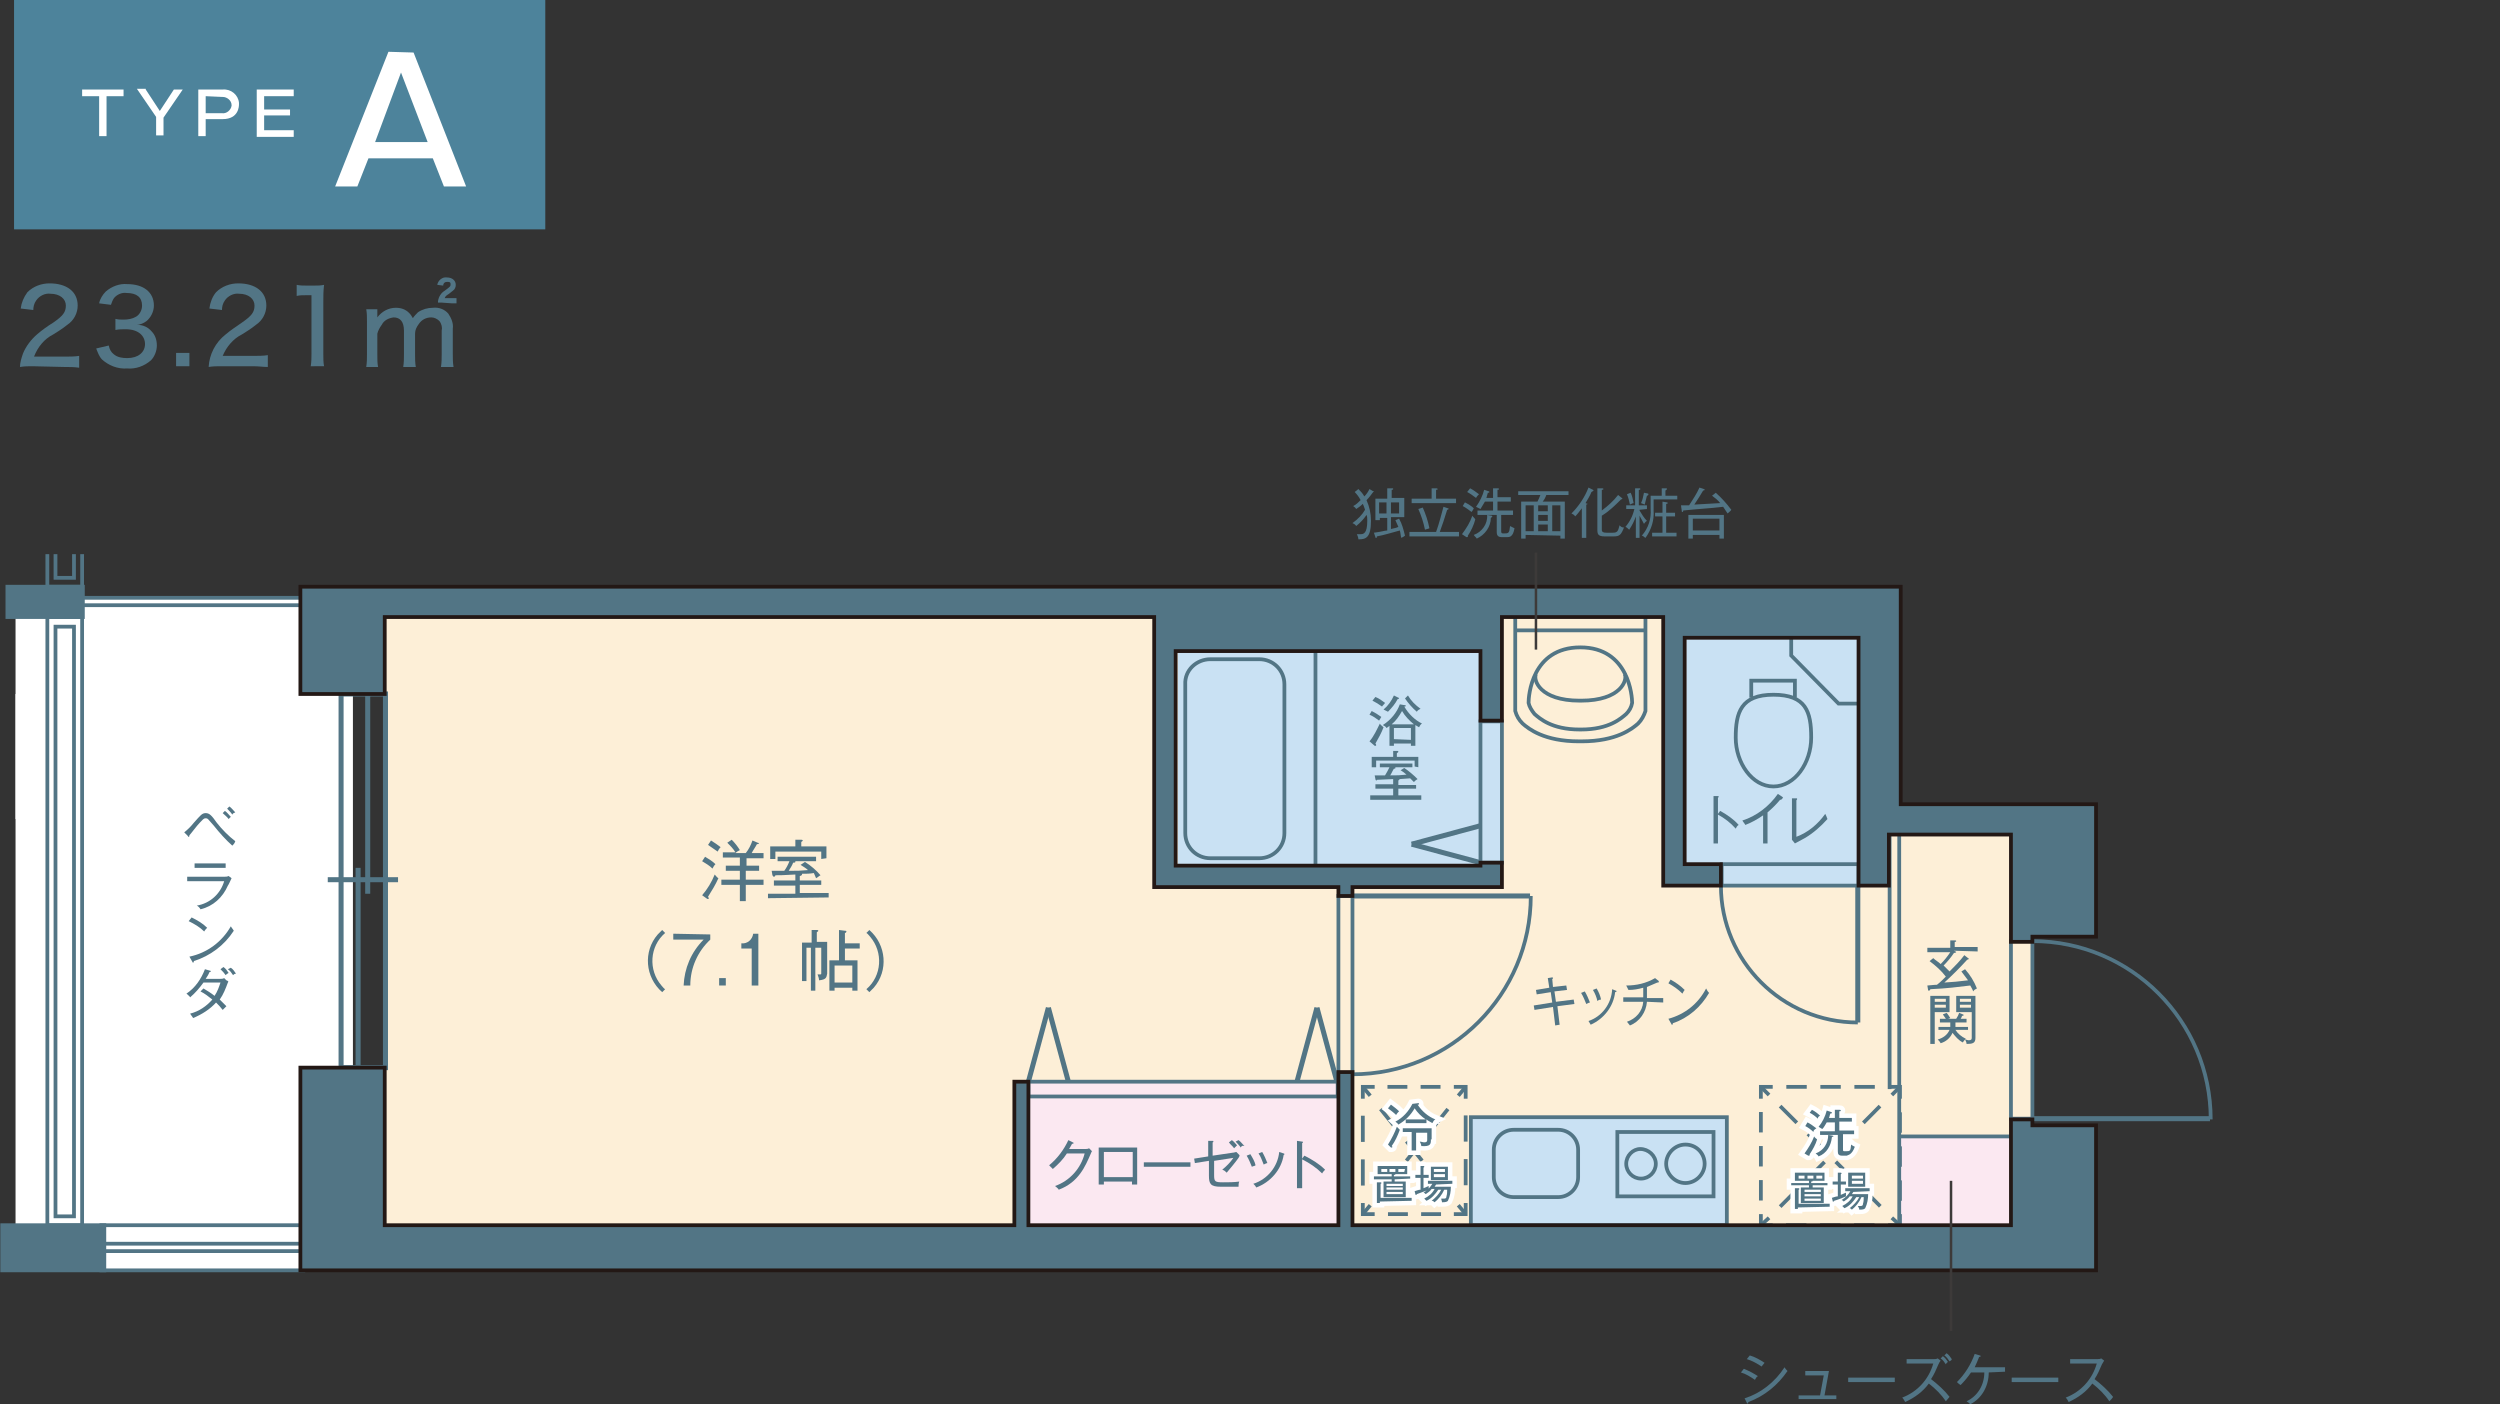 <?xml version="1.0" encoding="utf-8"?>
<!-- Generator: Adobe Illustrator 24.2.1, SVG Export Plug-In . SVG Version: 6.00 Build 0)  -->
<svg version="1.1" id="レイヤー_1" xmlns="http://www.w3.org/2000/svg" xmlns:xlink="http://www.w3.org/1999/xlink" x="0px"
	 y="0px" width="337.9px" height="189.8px" viewBox="0 0 337.9 189.8" style="enable-background:new 0 0 337.9 189.8;"
	 xml:space="preserve">
<rect x="0" y="0" width="337.9" height="189.8" fill="#333333" stroke="none"/>
<style type="text/css">
	.st0{fill:#4D839B;}
	.st1{fill:#FFFFFF;}
	.st2{fill:#527585;}
	.st3{fill:#FDEFD7;}
	.st4{fill:#FBE8F1;}
	.st5{fill:#C9E1F3;}
	.st6{fill:none;stroke:#527585;stroke-width:0.51;stroke-miterlimit:10;}
	.st7{fill:none;stroke:#527585;stroke-width:0.68;stroke-miterlimit:10;}
	.st8{fill:none;stroke:#527585;stroke-width:0.51;stroke-miterlimit:10;stroke-dasharray:2.76,1.84;}
	.st9{fill:none;stroke:#527585;stroke-width:0.51;stroke-miterlimit:10;stroke-dasharray:3.19,2.13;}
	.st10{fill:none;stroke:#527585;stroke-width:0.51;stroke-miterlimit:10;stroke-dasharray:2.69,1.79;}
	.st11{fill:none;stroke:#527585;stroke-width:0.51;stroke-miterlimit:10;stroke-dasharray:3.54,2.36;}
	.st12{fill:none;stroke:#527585;stroke-width:0.51;stroke-miterlimit:10;stroke-dasharray:3.36,2.24;}
	.st13{fill:#527585;stroke:#527585;stroke-width:0.51;stroke-miterlimit:10;}
	.st14{fill:none;stroke:#231815;stroke-width:0.51;stroke-miterlimit:10;}
	.st15{fill:none;stroke:#3D3A39;stroke-width:0.34;stroke-miterlimit:10;}
	.st16{fill:#231815;}
	.st17{fill:none;stroke:#FFFFFF;stroke-width:1.21;}
</style>
<g id="レイヤー_2_1_">
	<g id="文字">
		<rect x="1.9" class="st0" width="71.8" height="31"/>
		<path class="st1" d="M16.7,12.1V13h-2.3v5.4h-1V13h-2.3v-0.9H16.7z"/>
		<path class="st1" d="M19.7,12.1l1.9,2.9l1.9-2.9h1.2l-2.6,3.8v2.4h-1v-2.5l-2.6-3.8H19.7z"/>
		<path class="st1" d="M30.1,12.1c1.1-0.1,2.1,0.7,2.2,1.8c0,0.1,0,0.1,0,0.2c0,0.2,0,2-2.2,2h-2.3v2.3h-1v-6.3H30.1z M27.8,13v2.3
			H30c0.6,0.1,1.2-0.4,1.3-1c0,0,0-0.1,0-0.1c0-0.6-0.6-1.1-1.2-1.1c0,0,0,0-0.1,0L27.8,13z"/>
		<path class="st1" d="M39.7,12.1V13h-4v1.8h3.5v0.8h-3.5v2h4v0.9h-5v-6.4H39.7z"/>
		<path class="st1" d="M55.9,7.1L63,25.2h-3l-1.5-3.8h-8.7l-1.5,3.8h-3L52.5,7L55.9,7.1z M54.2,9.8l-3.5,9.4h7.1L54.2,9.8z"/>
		<path class="st2" d="M4.4,49.5c-0.6,0-1.1,0-1.7,0.1c0-0.6,0.2-1.2,0.4-1.8c0.4-1,1.1-1.9,1.9-2.6c0.7-0.6,1.4-1.1,2.2-1.6
			c1.3-0.9,1.7-1.4,1.7-2.3s-0.8-1.6-2.1-1.6c-0.7-0.1-1.5,0.3-1.9,0.9c-0.3,0.4-0.4,0.9-0.4,1.3l-1.7-0.2c0.1-0.8,0.4-1.5,0.9-2.2
			c0.8-0.8,1.9-1.2,3-1.2c2.3,0,3.8,1.1,3.8,3c0,1-0.5,2-1.4,2.6c-0.4,0.3-0.6,0.5-1.9,1.3c-1.2,0.6-2.1,1.7-2.6,3h4.2
			c0.6,0,1.3,0,1.9-0.1v1.6c-0.7-0.1-1.3-0.1-2-0.1L4.4,49.5z"/>
		<path class="st2" d="M14.7,46.7c0.1,0.5,0.3,0.9,0.7,1.2c0.5,0.4,1.1,0.5,1.8,0.5c1.5,0,2.4-0.8,2.4-1.9s-0.9-2-2.6-2
			c-0.5,0-0.9,0-1.4,0.1v-1.5c0.4,0.1,0.7,0.1,1.1,0.1c0.6,0,1.2-0.1,1.7-0.4c0.5-0.3,0.8-0.9,0.8-1.5c0-1.1-0.7-1.7-2.1-1.7
			c-0.6-0.1-1.3,0.2-1.7,0.7c-0.2,0.3-0.3,0.6-0.4,0.9L13.4,41c0.1-0.6,0.5-1.2,0.9-1.6c0.8-0.7,1.9-1.1,2.9-1
			c2.2,0,3.6,1.1,3.6,2.9c0,0.8-0.4,1.6-1,2.1c-0.4,0.3-0.9,0.5-1.3,0.5c0.8,0,1.5,0.3,2,0.9c0.5,0.5,0.7,1.2,0.7,1.9
			c0,0.7-0.3,1.5-0.8,2c-0.9,0.8-2.1,1.2-3.2,1.1c-1.3,0.1-2.5-0.4-3.4-1.2c-0.4-0.4-0.6-1-0.8-1.5L14.7,46.7z"/>
		<path class="st2" d="M25.6,47.7v1.8h-1.8v-1.8H25.6z"/>
		<path class="st2" d="M29.9,49.5c-0.6,0-1.1,0-1.7,0.1c0.1-1.7,0.9-3.3,2.3-4.4c0.7-0.6,1.5-1.1,2.2-1.6c1.3-0.9,1.7-1.4,1.7-2.3
			s-0.8-1.6-2.1-1.6c-0.7-0.1-1.5,0.3-1.9,0.9c-0.3,0.4-0.4,0.9-0.4,1.3l-1.7-0.2c0.1-0.8,0.4-1.6,0.9-2.2c0.8-0.8,1.9-1.2,3-1.2
			c2.3,0,3.8,1.1,3.8,3c0,1-0.5,2-1.4,2.6c-0.4,0.3-0.6,0.5-1.9,1.3c-1.2,0.6-2.1,1.7-2.6,2.9h4.2c0.6,0,1.3,0,1.9-0.1v1.6
			c-0.6,0-1.2-0.1-2-0.1L29.9,49.5z"/>
		<path class="st2" d="M40.1,38.5c0.4,0.1,0.9,0.1,1.3,0.1h1.1c0.4,0,0.9,0,1.3-0.1c-0.1,0.9-0.1,1.5-0.1,2.3v7c0,0.6,0,1.2,0.1,1.7
			H42c0.1-0.6,0.1-1.2,0.1-1.7v-7.9h-0.7c-0.5,0-0.9,0-1.3,0.1L40.1,38.5z"/>
		<path class="st2" d="M49.5,49.6c0.1-0.6,0.1-1.2,0.1-1.7v-4.4c0-0.6,0-1.2-0.1-1.7H51v0.6c0,0.1,0,0.2,0,0.3c0,0.1,0,0.1,0,0.2
			c0.6-0.8,1.5-1.3,2.5-1.3c0.7,0,1.3,0.2,1.8,0.7c0.2,0.2,0.4,0.5,0.5,0.7c0.2-0.3,0.5-0.6,0.7-0.8c0.6-0.4,1.3-0.6,2-0.6
			c0.8-0.1,1.6,0.2,2.1,0.8c0.4,0.6,0.7,1.3,0.6,2v3.5c0,0.6,0,1.1,0.1,1.7h-1.7c0.1-0.6,0.1-1.2,0.1-1.7v-3.2
			c0.1-0.4,0-0.9-0.3-1.3c-0.3-0.3-0.7-0.5-1.1-0.5c-0.7,0-1.3,0.3-1.7,0.9c-0.3,0.4-0.5,0.8-0.5,1.3v2.8c0,0.6,0,1.1,0.1,1.7h-1.7
			c0.1-0.6,0.1-1.2,0.1-1.7v-3.2c0-1.2-0.5-1.8-1.4-1.8c-0.7,0.1-1.3,0.4-1.6,1c-0.3,0.4-0.5,0.8-0.6,1.2v2.8c0,0.6,0,1.2,0.1,1.7
			H49.5z M59.7,40.9h-0.5c0-0.1,0-0.1,0-0.2c0.1-0.6,0.4-1.1,0.9-1.4c0.8-0.6,0.8-0.6,0.8-0.9s-0.2-0.3-0.5-0.3s-0.5,0.2-0.5,0.5
			l-0.8-0.1c0.1-0.6,0.7-1.1,1.3-1c0.7,0,1.2,0.4,1.2,1c0,0.3-0.1,0.6-0.4,0.8l-0.5,0.4c-0.5,0.3-0.5,0.4-0.6,0.6h1
			c0.2,0,0.4,0,0.6,0V41c-0.3,0-0.3,0-0.6,0L59.7,40.9z"/>
		<rect x="2.1" y="80.8" class="st1" width="39" height="29.9"/>
		<rect x="52" y="82.5" class="st3" width="204.6" height="83.4"/>
		<rect x="67.7" y="112.9" class="st3" width="207" height="52.8"/>
		<rect x="2.1" y="93.8" class="st1" width="45.6" height="77.9"/>
		<rect x="139" y="146.2" class="st4" width="41.9" height="20.5"/>
		<rect x="256.6" y="153.4" class="st4" width="15.2" height="13"/>
		<rect x="159.2" y="88" class="st5" width="43.6" height="29"/>
		<rect x="227.9" y="86.2" class="st5" width="23.3" height="33.5"/>
		<rect x="198.8" y="151" class="st5" width="34.6" height="14.6"/>
		<path class="st6" d="M274.7,127.2c13.3,0,24.1,10.8,24.1,24.1l0,0"/>
		<rect x="271.8" y="127.2" class="st6" width="2.9" height="24"/>
		<line class="st7" x1="274.7" y1="151.2" x2="298.7" y2="151.2"/>
		<path class="st6" d="M182.8,145.2c13.3,0,24.1-10.8,24.1-24.1"/>
		<rect x="180.9" y="121.1" class="st6" width="1.9" height="24"/>
		<line class="st7" x1="182.8" y1="121.1" x2="206.8" y2="121.1"/>
		<path class="st6" d="M232.6,119.7c0,10.2,8.3,18.5,18.5,18.5"/>
		<rect x="232.7" y="116.8" class="st6" width="18.5" height="2.9"/>
		<line class="st7" x1="251.1" y1="119.7" x2="251.1" y2="138.2"/>
		<rect x="200.1" y="97.5" class="st6" width="2.9" height="19.1"/>
		<line class="st7" x1="200.1" y1="116.6" x2="190.8" y2="114.1"/>
		<line class="st7" x1="200.1" y1="111.6" x2="190.8" y2="114.1"/>
		<rect x="139" y="146.2" class="st6" width="41.8" height="2"/>
		<line class="st7" x1="139" y1="146.2" x2="141.7" y2="136.2"/>
		<line class="st7" x1="144.4" y1="146.2" x2="141.7" y2="136.2"/>
		<line class="st7" x1="175.3" y1="146.2" x2="178" y2="136.2"/>
		<line class="st7" x1="180.7" y1="146.2" x2="178" y2="136.2"/>
		<rect x="46.1" y="93.8" class="st7" width="6" height="50.5"/>
		<line class="st7" x1="49.7" y1="93.8" x2="49.7" y2="120.8"/>
		<line class="st7" x1="48.4" y1="117.3" x2="48.4" y2="144.3"/>
		<line class="st7" x1="44.3" y1="118.9" x2="53.8" y2="118.9"/>
		<rect x="13.7" y="165.6" class="st6" width="27.3" height="6.1"/>
		<rect x="6.4" y="83.4" class="st6" width="4.7" height="82.2"/>
		<rect x="7.5" y="84.7" class="st6" width="2.5" height="79.7"/>
		<polyline class="st6" points="6.4,74.9 6.4,79.3 11.1,79.3 11.1,74.9 		"/>
		<polyline class="st6" points="7.5,74.9 7.5,78.1 10,78.1 10,74.9 		"/>
		<rect x="11.1" y="80.8" class="st6" width="29.7" height="1"/>
		<rect x="11.1" y="168.1" class="st6" width="29.7" height="1"/>
		<line class="st6" x1="255.4" y1="112.8" x2="255.4" y2="147.2"/>
		<line class="st6" x1="256.7" y1="112.8" x2="256.7" y2="165.9"/>
		<line class="st6" x1="256.7" y1="153.6" x2="272.2" y2="153.6"/>
		<polyline class="st6" points="256.8,148.5 256.8,146.9 255.2,146.9 		"/>
		<line class="st8" x1="253.4" y1="146.9" x2="240.5" y2="146.9"/>
		<polyline class="st6" points="239.6,146.9 238,146.9 238,148.5 		"/>
		<line class="st8" x1="238" y1="150.3" x2="238" y2="163.2"/>
		<polyline class="st6" points="238,164.1 238,165.6 239.6,165.6 		"/>
		<line class="st8" x1="241.4" y1="165.6" x2="254.3" y2="165.6"/>
		<polyline class="st6" points="255.2,165.6 256.8,165.6 256.8,164.1 		"/>
		<line class="st8" x1="256.8" y1="162.3" x2="256.8" y2="149.4"/>
		<line class="st6" x1="238" y1="146.9" x2="239.1" y2="148"/>
		<line class="st9" x1="240.6" y1="149.5" x2="254.9" y2="163.8"/>
		<line class="st6" x1="255.7" y1="164.6" x2="256.8" y2="165.6"/>
		<line class="st6" x1="256.8" y1="146.9" x2="255.7" y2="148"/>
		<line class="st9" x1="254.1" y1="149.5" x2="239.9" y2="163.8"/>
		<line class="st6" x1="239.1" y1="164.6" x2="238" y2="165.6"/>
		<polyline class="st6" points="198.1,148.5 198.1,146.9 196.5,146.9 		"/>
		<line class="st10" x1="194.7" y1="146.9" x2="186.7" y2="146.9"/>
		<polyline class="st6" points="185.8,146.9 184.2,146.9 184.2,148.5 		"/>
		<line class="st11" x1="184.2" y1="150.8" x2="184.2" y2="161.4"/>
		<polyline class="st6" points="184.2,162.6 184.2,164.1 185.8,164.1 		"/>
		<line class="st10" x1="187.6" y1="164.1" x2="195.6" y2="164.1"/>
		<polyline class="st6" points="196.5,164.1 198.1,164.1 198.1,162.6 		"/>
		<line class="st11" x1="198.1" y1="160.2" x2="198.1" y2="149.6"/>
		<line class="st6" x1="184.2" y1="146.9" x2="185.2" y2="148.1"/>
		<line class="st12" x1="186.6" y1="149.9" x2="196.4" y2="162.1"/>
		<line class="st6" x1="197.1" y1="162.9" x2="198.1" y2="164.1"/>
		<line class="st6" x1="198.1" y1="146.9" x2="197.1" y2="148.1"/>
		<line class="st12" x1="195.7" y1="149.9" x2="185.9" y2="162.1"/>
		<line class="st6" x1="185.2" y1="162.9" x2="184.2" y2="164.1"/>
		<rect x="198.8" y="151" class="st6" width="34.6" height="14.6"/>
		<path class="st6" d="M204.6,152.7h6c1.5,0,2.7,1.2,2.7,2.7v3.7c0,1.5-1.2,2.7-2.7,2.7h-6c-1.5,0-2.7-1.2-2.7-2.7v-3.7
			C201.9,153.9,203.1,152.7,204.6,152.7z"/>
		<rect x="218.6" y="153" class="st6" width="13" height="8.7"/>
		<path class="st6" d="M223.8,157.3c0,1.1-0.9,2-2,2s-2-0.9-2-2c0-1.1,0.9-2,1.9-2C222.8,155.3,223.8,156.2,223.8,157.3z"/>
		<path class="st6" d="M230.4,157.3c0,1.4-1.2,2.6-2.6,2.6s-2.6-1.2-2.6-2.6s1.2-2.6,2.6-2.6C229.3,154.7,230.4,155.9,230.4,157.3
			C230.4,157.3,230.4,157.3,230.4,157.3z"/>
		<polyline class="st6" points="251.2,95.1 248.6,95.1 248.5,95.1 242.1,88.6 242.1,86 		"/>
		<path class="st6" d="M244.8,99.7c0,3.4-2.2,6.6-5.1,6.6s-5.1-3.2-5.1-6.6s0.7-5.8,5.1-5.8S244.8,96.2,244.8,99.7z"/>
		<polyline class="st6" points="242.6,94.3 242.6,92 236.7,92 236.7,94.3 		"/>
		<path class="st6" d="M222.4,83.4v12.7c-0.2,0.6-0.5,1.2-1,1.7c-0.8,0.7-2.9,2.4-7.6,2.4h-0.4c-4.7,0-6.8-1.7-7.6-2.4
			c-0.5-0.5-0.8-1-1-1.7V83.4"/>
		<path class="st6" d="M213.7,98.6c3.8,0,5.4-1.5,6.1-2.1c0.4-0.4,0.7-0.9,0.8-1.5c0-0.8-0.4-7.5-7-7.5s-7,6.6-7,7.5
			c0.1,0.5,0.4,1,0.8,1.5c0.7,0.6,2.3,2.1,6.1,2.1H213.7z"/>
		<path class="st6" d="M219.6,91.1c0.4,0.8-0.5,3.6-5.9,3.6h-0.2c-5.4,0-6.3-2.8-5.9-3.6"/>
		<line class="st6" x1="204.8" y1="85.2" x2="222.4" y2="85.2"/>
		<line class="st6" x1="177.8" y1="88" x2="177.8" y2="117.4"/>
		<path class="st6" d="M163.6,89.1h6.6c1.9,0,3.4,1.5,3.4,3.4v20.1c0,1.9-1.5,3.4-3.4,3.4h-6.6c-1.9,0-3.4-1.5-3.4-3.4V92.5
			C160.1,90.6,161.7,89.1,163.6,89.1z"/>
		<rect x="1" y="79.3" class="st13" width="10.2" height="4.1"/>
		<rect x="0.3" y="165.6" class="st13" width="13.8" height="6.1"/>
		<polygon class="st2" points="256.9,108.7 256.9,79.3 40.6,79.3 40.6,93.8 52,93.8 52,83.4 156,83.4 156,119.9 180.9,119.9 
			180.9,121.1 182.8,121.1 182.8,119.9 203,119.9 203,116.6 200.1,116.6 200.1,117 158.9,117 158.9,88 200.1,88 200.1,97.4 
			203,97.4 203,83.4 224.8,83.4 224.8,119.7 232.6,119.7 232.6,116.8 227.7,116.8 227.7,86.2 251.2,86.2 251.2,119.7 255.3,119.7 
			255.3,112.8 271.8,112.8 271.8,127.3 274.7,127.3 274.7,126.6 283.3,126.6 283.3,108.7 		"/>
		<polygon class="st14" points="256.9,108.7 256.9,79.3 40.6,79.3 40.6,93.8 52,93.8 52,83.4 156,83.4 156,119.9 180.9,119.9 
			180.9,121.1 182.8,121.1 182.8,119.9 203,119.9 203,116.6 200.1,116.6 200.1,117 158.9,117 158.9,88 200.1,88 200.1,97.4 
			203,97.4 203,83.4 224.8,83.4 224.8,119.7 232.6,119.7 232.6,116.8 227.7,116.8 227.7,86.2 251.2,86.2 251.2,119.7 255.3,119.7 
			255.3,112.8 271.8,112.8 271.8,127.3 274.7,127.3 274.7,126.6 283.3,126.6 283.3,108.7 		"/>
		<polygon class="st2" points="274.7,152.1 274.7,151.3 271.8,151.3 271.8,165.6 182.8,165.6 182.8,144.9 180.9,144.9 180.9,165.6 
			139,165.6 139,146.2 137.1,146.2 137.1,165.6 52,165.6 52,144.3 40.6,144.3 40.6,171.7 283.3,171.7 283.3,152.1 		"/>
		<polygon class="st14" points="274.7,152.1 274.7,151.3 271.8,151.3 271.8,165.6 182.8,165.6 182.8,144.9 180.9,144.9 180.9,165.6 
			139,165.6 139,146.2 137.1,146.2 137.1,165.6 52,165.6 52,144.3 40.6,144.3 40.6,171.7 283.3,171.7 283.3,152.1 		"/>
		<path class="st2" d="M210.5,136l0.3,2.5l-0.6,0.1l-0.3-2.5l-2.5,0.4l-0.1-0.6l2.5-0.4l-0.2-1.4l-1.9,0.3l-0.1-0.6l1.8-0.3
			l-0.2-1.3l0.6-0.1c0,0,0.1,0,0.1,0.1s0,0.1-0.1,0.1l0.1,1.1l1.8-0.2l0.1,0.6l-1.7,0.2l0.2,1.4l2.4-0.3l0.1,0.6L210.5,136z"/>
		<path class="st2" d="M214.4,135.7c-0.2-0.5-0.4-1-0.7-1.5l0.5-0.2c0.3,0.5,0.5,1,0.7,1.5C214.8,135.5,214.6,135.6,214.4,135.7z
			 M218.3,134.1c-0.2,1.9-1.5,3.6-3.3,4.4c-0.1-0.2-0.2-0.3-0.3-0.5c1.8-0.6,3.1-2.3,3.2-4.3l0.5,0.2c0.1,0,0.1,0.1,0.1,0.1
			S218.4,134.1,218.3,134.1z M215.9,135.3c-0.1-0.5-0.3-1-0.6-1.5l0.5-0.2c0.3,0.5,0.5,1,0.6,1.5C216.2,135.1,216,135.2,215.9,135.3
			z"/>
		<path class="st2" d="M222.6,135.4c-0.1,1.4-1,2.7-2.3,3.2c-0.1-0.1-0.3-0.4-0.4-0.5c1.2-0.4,2.1-1.4,2.2-2.7h-2.7v-0.6h2.7v-1.3
			c-0.7,0.2-1.3,0.3-2,0.3c-0.1-0.2-0.2-0.4-0.3-0.6c1.4,0,2.7-0.3,3.9-1l0.5,0.4c0,0,0,0.1,0,0.1c0,0,0,0.1-0.1,0.1c0,0,0,0,0,0
			c0,0-0.1,0-0.1,0c-0.5,0.2-0.9,0.4-1.4,0.6v1.5h2.2v0.6L222.6,135.4z"/>
		<path class="st2" d="M227.4,134.3c-0.6-0.6-1.2-1-1.9-1.4l0.3-0.5c0.7,0.4,1.3,0.8,1.9,1.4C227.6,133.9,227.5,134.1,227.4,134.3z
			 M226.1,138.3c0,0.1,0,0.2-0.1,0.2s-0.1-0.1-0.1-0.1l-0.4-0.7c2.2-0.6,4-2,5.1-4.1c0.1,0.2,0.2,0.4,0.4,0.6
			C229.9,136.1,228.2,137.6,226.1,138.3L226.1,138.3z"/>
		<path class="st2" d="M95.3,115.8c0.5,0.3,1,0.6,1.4,1c-0.2,0.2-0.3,0.4-0.4,0.6c-0.4-0.4-0.9-0.7-1.4-1L95.3,115.8z M94.9,121
			c0.7-0.8,1.3-1.8,1.7-2.8c0.2,0.2,0.3,0.4,0.5,0.5c-0.4,0.9-0.9,1.7-1.4,2.5c0,0.1,0.1,0.1,0.1,0.2c0,0.1,0,0.1-0.1,0.1
			c0,0,0,0,0,0c0,0-0.1,0-0.1,0L94.9,121z M96.1,113.6c0.5,0.3,0.9,0.6,1.3,0.9c-0.2,0.2-0.3,0.4-0.4,0.6c-0.4-0.3-0.9-0.6-1.3-0.9
			L96.1,113.6z M100.8,117h1.8v0.7h-1.8v1.2h2.4v0.7h-2.4v2.2H100v-2.2h-2.5v-0.7h2.5v-1.2h-1.9V117h1.9v-1.1h-2.3v-0.7h1.7
			c-0.3-0.5-0.7-0.9-1.1-1.3l0.6-0.4c0.4,0.4,0.8,0.9,1.1,1.4c-0.2,0.1-0.4,0.2-0.6,0.4h1.4c0.4-0.5,0.7-1.1,0.9-1.7l0.7,0.3
			c0.1,0,0.2,0.1,0.2,0.1s-0.1,0.1-0.3,0.1c-0.2,0.4-0.5,0.8-0.7,1.2h1.6v0.7h-2.3V117z"/>
		<path class="st2" d="M103.8,121.4v-0.6h3.7v-1.1h-2.9V119h2.9v-0.8c-1.8,0.1-2,0.1-2.7,0.1c0,0.1-0.1,0.2-0.2,0.2
			s-0.1-0.1-0.2-0.2l-0.1-0.6h1.7c0.3-0.4,0.5-0.8,0.7-1.3h-1.6v-0.6h5.2v0.6h-2.8c0,0,0,0,0,0.1c0,0.1-0.2,0.1-0.3,0.1
			c-0.1,0.3-0.4,0.8-0.6,1.1c1.3,0,1.4,0,2.6-0.1c-0.3-0.3-0.7-0.5-1-0.7l0.6-0.4c0.8,0.5,1.5,1.1,2.1,1.8c-0.2,0.1-0.4,0.3-0.6,0.4
			L110,118c-0.6,0.1-1,0.1-1.6,0.1c0,0,0,0,0,0.1c0,0.1-0.2,0.2-0.3,0.2v0.6h2.9v0.6h-2.9v1.1h3.9v0.6L103.8,121.4z M111,116.1v-1
			h-6.2v1h-0.7v-1.7h3.4v-0.9h0.8c0,0,0.2,0,0.2,0.1s-0.1,0.1-0.2,0.2v0.6h3.4v1.6L111,116.1z"/>
		<path class="st2" d="M89.9,126.1c-2.1,1.8-2.3,5-0.5,7.1c0.2,0.2,0.3,0.4,0.5,0.5l-0.4,0.4c-2.3-2-2.6-5.5-0.6-7.8
			c0.2-0.2,0.4-0.4,0.6-0.6L89.9,126.1z"/>
		<path class="st2" d="M96,126.3v0.7c-1.7,1.6-2.7,3.8-2.7,6.2h-0.9c0.1-2.3,1-4.5,2.7-6.2h-4.1v-0.8L96,126.3z"/>
		<path class="st2" d="M98.1,133.2h-0.9v-1h0.9V133.2z"/>
		<path class="st2" d="M102.5,133.2h-0.9v-5h-1.4v-0.7c0.8,0.1,1.5-0.5,1.6-1.3c0,0,0,0,0,0h0.7L102.5,133.2z"/>
		<path class="st2" d="M110.7,132.5c0-0.3-0.1-0.5-0.2-0.8c0.1,0,0.2,0,0.3,0c0.2,0,0.2,0,0.2-0.2v-3.4h-0.8v5.8h-0.6v-5.8H109v4.5
			h-0.6v-5.2h1.3v-1.7h0.7c0.1,0,0.2,0,0.2,0.1s-0.1,0.1-0.2,0.2v1.3h1.4v4.3C111.7,132.1,111.7,132.4,110.7,132.5z M114.2,128.2
			v1.6h1.7v4.1h-0.7v-0.4h-2.4v0.4h-0.7v-4.1h1.3v-4.1l0.8,0.1c0.1,0,0.2,0,0.2,0.1s-0.1,0.2-0.2,0.2v1.4h2v0.7H114.2z M115.2,130.5
			h-2.4v2.3h2.4V130.5z"/>
		<path class="st2" d="M117.5,134.1l-0.4-0.4c2.1-1.8,2.3-5,0.5-7.1c-0.2-0.2-0.3-0.4-0.5-0.5l0.4-0.4c2.3,2,2.6,5.5,0.6,7.8
			C117.9,133.7,117.7,133.9,117.5,134.1z"/>
		<path class="st2" d="M185.6,66.5c-0.3,0.4-0.5,0.7-0.9,1.1c0.4,0.9,0.6,1.8,0.6,2.8c0,2.3-0.7,2.5-1.7,2.5c0-0.2-0.1-0.5-0.2-0.7
			c0.2,0,0.3,0,0.5,0c0.4,0,0.9-0.1,0.9-1.8c0-0.3,0-0.6-0.1-0.8c-0.4,0.6-0.9,1.1-1.4,1.5c-0.1-0.2-0.3-0.3-0.5-0.4
			c0.7-0.5,1.3-1.1,1.7-1.8c-0.1-0.3-0.2-0.6-0.3-0.8c-0.3,0.3-0.6,0.5-0.9,0.7c-0.1-0.2-0.3-0.3-0.4-0.4c0.4-0.2,0.7-0.5,1-0.8
			c-0.2-0.4-0.5-0.8-0.8-1.1l0.5-0.4c0.3,0.3,0.6,0.6,0.8,1c0.3-0.3,0.5-0.6,0.7-1l0.5,0.3c0.1,0,0.1,0.1,0.1,0.1
			S185.7,66.5,185.6,66.5z M189.4,72.7c-0.1-0.3-0.1-0.7-0.2-1c-0.8,0.2-2,0.6-3.1,0.8c0,0.1,0,0.2-0.1,0.2s-0.1,0-0.1-0.1l-0.2-0.6
			c0.9-0.1,1.5-0.3,1.8-0.3v-1.7h-1v0.3h-0.6v-2.9h1.6V66h0.7c0.1,0,0.1,0,0.1,0.1s-0.1,0.1-0.2,0.1v1.1h1.7v2.6H188v1.6
			c0.5-0.1,0.9-0.2,1-0.3c-0.2-0.4-0.3-0.7-0.4-0.9l0.5-0.2c0.4,0.7,0.6,1.5,0.8,2.3C189.8,72.5,189.6,72.6,189.4,72.7L189.4,72.7z
			 M187.4,67.9h-1v1.5h1V67.9z M189.1,67.9H188v1.5h1.1L189.1,67.9z"/>
		<path class="st2" d="M197.2,71.9v0.6h-6.7v-0.6h3.6c0.4-1.1,0.7-2.3,1-3.4l0.6,0.2c0.1,0,0.1,0.1,0.1,0.1s-0.1,0.1-0.2,0.1
			c-0.4,1.3-0.6,1.9-1,3L197.2,71.9z M193.5,66h0.6c0.1,0,0.2,0,0.2,0.1s0,0.1-0.2,0.1v1.2h2.7V68h-6v-0.6h2.7L193.5,66z
			 M192.3,68.6c0.4,0.9,0.7,1.8,0.9,2.8c-0.2,0.1-0.4,0.1-0.6,0.2c-0.2-1-0.5-1.9-0.9-2.8L192.3,68.6z"/>
		<path class="st2" d="M198.9,69.2c-0.4-0.3-0.8-0.6-1.2-0.8l0.3-0.5c0.4,0.2,0.9,0.5,1.2,0.8C199.1,68.9,199,69.1,198.9,69.2z
			 M198.4,72.4c0,0,0,0.1,0,0.1c0,0.1-0.1,0.1-0.1,0.1h-0.1l-0.6-0.4c0.6-0.8,1.1-1.6,1.4-2.5c0.1,0.2,0.3,0.3,0.4,0.5
			C199.2,71,198.8,71.8,198.4,72.4z M199.5,67.3c-0.4-0.3-0.8-0.6-1.2-0.8l0.4-0.5c0.4,0.2,0.8,0.5,1.2,0.8
			C199.7,67,199.6,67.1,199.5,67.3z M201.5,70c0,1.2-0.8,2.3-1.9,2.8c-0.1-0.2-0.3-0.3-0.4-0.5c1.1-0.4,1.9-1.5,1.8-2.7l0.6,0.1
			c0,0,0.1,0,0.1,0.1S201.6,69.9,201.5,70L201.5,70z M203.7,72.6H203c-0.5,0-0.7-0.2-0.7-0.7v-2.3h-2.6V69h2.1v-1.2h-1.1
			c-0.2,0.3-0.4,0.7-0.6,1c-0.2-0.1-0.4-0.2-0.6-0.3c0.5-0.7,0.9-1.5,1.1-2.3l0.6,0.2c0.1,0,0.1,0.1,0.1,0.1c0,0.1-0.1,0.1-0.2,0.1
			c-0.1,0.3-0.1,0.4-0.2,0.7h0.9V66h0.6c0.1,0,0.2,0,0.2,0.1s-0.1,0.1-0.2,0.1v1h1.8v0.6h-1.8V69h2.1v0.6h-1.6v2.1
			c0,0.3,0,0.4,0.3,0.4c0.7,0,0.8,0,0.9-1c0.2,0.1,0.4,0.2,0.6,0.3C204.5,72.6,204,72.6,203.7,72.6L203.7,72.6z"/>
		<path class="st2" d="M206.2,72.3v0.5h-0.6v-5h2.2c0.1-0.2,0.3-0.6,0.4-0.9h-3v-0.5h6.8v0.5h-3c-0.1,0.3-0.3,0.7-0.5,0.9h3v5h-0.6
			v-0.4L206.2,72.3z M207.3,71.8v-3.5h-1.1v3.5H207.3z M209.2,69.1v-0.8h-1.3v0.8H209.2z M209.2,70.4v-0.8h-1.3v0.8H209.2z
			 M209.2,71.8v-0.9h-1.3v0.9H209.2z M210.9,71.8v-3.5h-1.1v3.5H210.9z"/>
		<path class="st2" d="M215.1,66.5c-0.1,0.3-0.6,1.2-0.8,1.5c0.2,0.1,0.3,0.1,0.3,0.1s-0.1,0.1-0.2,0.1v4.5h-0.6v-4
			c-0.3,0.4-0.6,0.8-0.9,1.1c-0.1-0.2-0.3-0.3-0.5-0.4c1-1,1.8-2.2,2.3-3.5l0.6,0.3c0,0,0.1,0.1,0.1,0.1S215.3,66.4,215.1,66.5z
			 M218.1,72.5h-1.2c-0.9,0-1-0.3-1-0.9V66h0.6c0.2,0,0.2,0,0.2,0.1s0,0.1-0.2,0.1V69c0.8-0.6,1.6-1.3,2.2-2.1l0.5,0.4
			c0,0,0.1,0.1,0.1,0.1s-0.1,0.1-0.2,0.1c-0.8,0.8-1.6,1.6-2.6,2.2v1.9c0,0.3,0.2,0.4,0.6,0.4h0.9c0.6,0,0.7-0.2,0.9-1
			c0.2,0.2,0.3,0.3,0.6,0.3C219.1,72.3,218.9,72.5,218.1,72.5L218.1,72.5z"/>
		<path class="st2" d="M221.6,68.9V69c0.3,0.5,0.6,1,1,1.4c-0.2,0.1-0.3,0.3-0.4,0.4c-0.2-0.4-0.4-0.7-0.6-1.1v3h-0.5v-2.9
			c-0.2,0.6-0.5,1.2-0.9,1.8c-0.1-0.1-0.3-0.3-0.5-0.4c0.6-0.7,1-1.5,1.2-2.4h-1.1v-0.5h1.2V66h0.6c0.1,0,0.1,0,0.1,0.1
			s0,0.1-0.2,0.1v2.1h1.1v0.5L221.6,68.9z M220.3,68.2c-0.1-0.5-0.2-0.9-0.4-1.4l0.5-0.2c0.2,0.4,0.3,0.9,0.4,1.4
			C220.7,68,220.5,68.1,220.3,68.2L220.3,68.2z M222.6,67c-0.1,0.4-0.2,0.8-0.3,1.2c-0.2-0.1-0.3-0.1-0.5-0.2
			c0.2-0.4,0.3-0.9,0.4-1.4l0.5,0.1c0.1,0,0.1,0.1,0.1,0.1S222.8,67,222.6,67L222.6,67z M223.5,67.5V69c0.1,1.3-0.3,2.6-1.1,3.7
			c-0.2-0.1-0.3-0.3-0.5-0.3c0.9-1,1.3-2.3,1.2-3.6V67h1.5v-1h0.6c0.1,0,0.1,0,0.1,0.1s-0.1,0.1-0.2,0.2V67h1.6v0.5L223.5,67.5z
			 M223.3,72.5V72h1.4v-2.2h-1v-0.5h1v-1.5l0.6,0.1c0.1,0,0.1,0,0.1,0.1s-0.1,0.1-0.2,0.1v1.2h1.2v0.5h-1.2V72h1.4v0.5L223.3,72.5z"
			/>
		<path class="st2" d="M233.5,69.4c-0.2-0.3-0.4-0.6-0.6-0.9c-1.6,0.2-3.6,0.3-5.4,0.5c0,0.1,0,0.2-0.1,0.2s-0.1-0.1-0.1-0.2
			l-0.1-0.7h1.1c0.5-0.8,1-1.5,1.4-2.4l0.6,0.2c0.1,0,0.1,0.1,0.1,0.1s0,0.1-0.2,0.1c-0.4,0.7-0.8,1.3-1.2,1.9
			c1.7-0.1,1.9-0.1,3.5-0.2c-0.3-0.4-0.7-0.7-1.1-1l0.5-0.4c0.8,0.7,1.5,1.5,2.1,2.3C233.9,69.1,233.7,69.2,233.5,69.4z M232.4,72.8
			v-0.5h-3.6v0.5h-0.6v-3.2h4.8v3.2H232.4z M232.4,70.1h-3.6v1.6h3.6V70.1z"/>
		<path class="st2" d="M234.6,112c-0.7-0.8-1.5-1.4-2.4-1.9v3.9h-0.6v-6.4h0.6c0.1,0,0.1,0,0.1,0.1s-0.1,0.1-0.1,0.1v2.2l0.3-0.4
			c0.9,0.5,1.8,1.1,2.5,1.9C234.8,111.6,234.7,111.8,234.6,112z"/>
		<path class="st2" d="M240.7,108.1h-0.1c-0.5,0.6-1.1,1.2-1.7,1.7v4.2h-0.6v-3.8c-0.7,0.5-1.6,1-2.4,1.3c-0.1-0.2-0.3-0.4-0.4-0.6
			c1.9-0.6,3.6-1.9,4.8-3.6l0.6,0.4c0,0,0.1,0.1,0.1,0.1C240.8,108.1,240.7,108.1,240.7,108.1z"/>
		<path class="st2" d="M243.9,113.3c-0.2,0.1-1.1,0.6-1.3,0.7l-0.4-0.5c0-0.1,0-0.3,0-0.4v-5.2h0.6c0.1,0,0.1,0,0.1,0.1
			s-0.1,0.1-0.1,0.2v4.9c1.6-0.6,2.9-1.7,3.9-3.1c0.1,0.2,0.2,0.4,0.3,0.7C246.1,111.7,245.1,112.6,243.9,113.3z"/>
		<path class="st2" d="M264.1,128.5l0.2,0.1c0.1,0,0.1,0.1,0.1,0.1s-0.1,0.1-0.3,0.1c-0.4,0.6-0.9,1.2-1.4,1.7
			c0.1,0.1,0.5,0.5,0.8,0.8c0.7-0.7,1.4-1.4,2-2.2l0.5,0.4c0.1,0,0.1,0.1,0.1,0.1s-0.1,0.1-0.1,0.1h-0.1c-1,1.1-2,2.1-3.1,3.1
			c1.4-0.1,1.6-0.1,3.2-0.3c-0.3-0.4-0.6-0.8-0.9-1.2l0.5-0.3c0.7,0.8,1.2,1.6,1.6,2.6c-0.2,0.1-0.4,0.2-0.5,0.4
			c-0.1-0.3-0.3-0.6-0.4-0.8c-1.7,0.2-3.1,0.4-5.4,0.5c0,0.1-0.1,0.2-0.2,0.2s-0.1-0.1-0.1-0.1l-0.1-0.6c0.2,0,0.9-0.1,1.3-0.1
			c0.4-0.3,0.8-0.7,1.2-1.1c-0.6-0.8-1.4-1.5-2.2-2.1l0.5-0.4c0.3,0.3,0.7,0.5,1,0.8c0.5-0.5,0.9-1,1.3-1.6h-3.1v-0.6h3.1v-1h0.6
			c0.1,0,0.2,0,0.2,0.1s-0.1,0.1-0.2,0.1v0.7h3.1v0.6L264.1,128.5z"/>
		<path class="st2" d="M261.5,136.7v4.4h-0.6v-6.5h2.6v2.2H261.5z M263,135h-1.5v0.4h1.5V135z M263,135.8h-1.5v0.4h1.5V135.8z
			 M264.3,139.2c0.3,0.5,0.8,0.9,1.4,1.2c-0.1,0.1-0.3,0.3-0.4,0.5c-0.6-0.3-1-0.8-1.4-1.3c-0.3,0.7-0.9,1.2-1.6,1.4
			c-0.1-0.2-0.2-0.3-0.4-0.5c0.7-0.2,1.3-0.6,1.6-1.3h-1.5v-0.4h1.6c0-0.2,0-0.4,0-0.6h-1.4v-0.5h0.8c-0.1-0.2-0.3-0.4-0.4-0.6
			l0.5-0.2c0.2,0.2,0.3,0.4,0.5,0.7l-0.3,0.1h1.1c0.2-0.3,0.3-0.5,0.4-0.8l0.5,0.2c0,0,0.1,0,0.1,0.1s-0.1,0.1-0.2,0.1
			c-0.1,0.2-0.1,0.3-0.2,0.4h0.8v0.5h-1.5c0,0.4,0,0.5,0,0.6h1.7v0.4L264.3,139.2z M265.8,141.1c0-0.2-0.1-0.4-0.2-0.6
			c0.2,0,0.3,0.1,0.5,0.1c0.3,0,0.4-0.1,0.4-0.3v-3.5h-2.1v-2.2h2.6v5.7C267,141,266.6,141.1,265.8,141.1L265.8,141.1z M266.4,135
			h-1.5v0.4h1.5V135z M266.4,135.8h-1.5v0.4h1.5V135.8z"/>
		<path class="st2" d="M31.4,114.3c-0.9-0.8-1.7-1.7-2.5-2.7c-0.8-0.9-0.8-1-1.1-1s-0.4,0.2-0.8,0.6s-1.2,1.5-1.4,1.7
			c0,0.1,0,0.2-0.1,0.2s-0.1,0-0.1-0.1l-0.5-0.5c0.5-0.4,0.9-0.8,1.3-1.3c0.9-1,1.1-1.3,1.6-1.3s0.8,0.3,1.5,1.3
			c0.7,0.9,1.6,1.8,2.5,2.5C31.7,114,31.6,114.1,31.4,114.3z M30.9,110.7c-0.2-0.3-0.5-0.5-0.8-0.8l0.3-0.3c0.3,0.2,0.5,0.5,0.8,0.8
			C31.1,110.5,31,110.6,30.9,110.7z M31.4,110.1c-0.2-0.3-0.5-0.6-0.7-0.8L31,109c0.3,0.2,0.5,0.5,0.8,0.8
			C31.6,109.9,31.5,109.9,31.4,110.1z"/>
		<path class="st2" d="M30.3,118.5c0.2,0,0.4,0,0.6-0.1l0.4,0.3c-0.1,0.2-0.4,0.9-0.5,1c-0.7,1.6-2,2.8-3.7,3.2
			c-0.1-0.2-0.3-0.4-0.5-0.5c1.8-0.3,3.2-1.6,3.7-3.3h-5v-0.6L30.3,118.5z M30.5,116.7v0.6h-4.2v-0.6H30.5z"/>
		<path class="st2" d="M27.6,125.9c-0.6-0.6-1.3-1-2.1-1.4l0.4-0.5c0.8,0.4,1.5,0.8,2.1,1.4C27.9,125.5,27.7,125.7,27.6,125.9z
			 M26.2,129.9c0,0.1,0,0.2-0.1,0.2S26,130,26,130l-0.4-0.7c2.4-0.5,4.4-2,5.6-4.1c0.1,0.2,0.3,0.4,0.4,0.6
			C30.3,127.8,28.4,129.2,26.2,129.9L26.2,129.9z"/>
		<path class="st2" d="M30.8,132.8c-0.3,0.8-0.6,1.6-1.1,2.3c0.3,0.3,0.6,0.6,0.9,0.9c-0.2,0.2-0.3,0.3-0.5,0.5
			c-0.3-0.4-0.6-0.7-0.9-1c-0.8,0.9-1.9,1.6-3.1,2.1c-0.1-0.2-0.3-0.4-0.4-0.6c1.2-0.3,2.2-1,3-1.9c-0.5-0.4-1-0.8-1.6-1.1l0.4-0.4
			c0.5,0.3,1,0.6,1.5,1c0.4-0.6,0.6-1.2,0.8-1.8h-2.3c-0.5,0.7-1.1,1.4-1.8,2c-0.1-0.2-0.3-0.3-0.5-0.5c1.2-0.8,2-2,2.5-3.3l0.7,0.2
			c0.1,0,0.1,0.1,0.1,0.1s-0.1,0.1-0.2,0.1c-0.1,0.3-0.3,0.6-0.5,0.9h2c0.2,0,0.3,0,0.5-0.1l0.3,0.3
			C30.9,132.6,30.9,132.7,30.8,132.8z M30.5,131.8c-0.2-0.3-0.4-0.5-0.7-0.8l0.4-0.3c0.3,0.2,0.5,0.5,0.7,0.8
			C30.7,131.6,30.6,131.7,30.5,131.8z M31.5,131.8c-0.2-0.3-0.4-0.6-0.7-0.8l0.4-0.2c0.3,0.2,0.5,0.5,0.7,0.8
			C31.7,131.6,31.6,131.7,31.5,131.8L31.5,131.8z"/>
		<path class="st2" d="M185.4,96.1c0.4,0.2,0.9,0.5,1.3,0.8c-0.1,0.2-0.2,0.3-0.3,0.5c-0.4-0.3-0.8-0.6-1.3-0.8L185.4,96.1z
			 M185.1,100.2c0.6-0.7,1-1.6,1.4-2.4c0.1,0.2,0.3,0.3,0.5,0.5c-0.3,0.8-0.7,1.5-1.1,2.2c0,0,0.1,0.1,0.1,0.2c0,0.1,0,0.1-0.1,0.1
			c0,0-0.1,0-0.1,0L185.1,100.2z M185.9,94.2c0.5,0.2,0.9,0.5,1.3,0.8c-0.1,0.2-0.3,0.3-0.4,0.5c-0.4-0.3-0.9-0.6-1.3-0.8
			L185.9,94.2z M189.8,95.3c0.1,0,0.2,0,0.2,0.1s-0.1,0.1-0.2,0.1c0.6,1,1.4,1.8,2.4,2.3c-0.2,0.1-0.3,0.3-0.4,0.5l-0.5-0.3v2.8
			h-0.6v-0.3h-2.3v0.3h-0.6v-2.7c-0.2,0.2-0.3,0.2-0.4,0.3c-0.1-0.2-0.3-0.3-0.5-0.4c1.1-0.7,1.9-1.7,2.3-2.8L189.8,95.3z M189,94.3
			c0.1,0,0.1,0.1,0.1,0.1s-0.1,0.1-0.2,0.1c-0.3,0.6-0.8,1.2-1.3,1.7c-0.2-0.1-0.4-0.2-0.6-0.3c0.6-0.5,1.1-1.2,1.4-1.9L189,94.3z
			 M191.1,97.9c-0.6-0.5-1.2-1.1-1.6-1.8c-0.4,0.7-0.8,1.3-1.4,1.8H191.1z M190.7,100v-1.6h-2.3v1.5L190.7,100z M190.3,94
			c0.4,0.7,1,1.3,1.7,1.8c-0.2,0.1-0.4,0.2-0.5,0.4c-0.6-0.5-1.2-1.2-1.6-1.8L190.3,94z"/>
		<path class="st2" d="M185.2,108v-0.5h3.1v-0.9h-2.4V106h2.4v-0.7l-2.2,0.1c0,0.1-0.1,0.1-0.1,0.1s-0.1-0.1-0.1-0.2l-0.1-0.5h1.4
			c0.2-0.3,0.4-0.7,0.6-1.1h-1.3v-0.5h4.4v0.5h-2.3c0,0,0,0,0,0.1c0,0.1-0.1,0.1-0.2,0.1c-0.2,0.3-0.3,0.6-0.5,0.9
			c1.1,0,1.2,0,2.2-0.1c-0.2-0.2-0.5-0.4-0.8-0.6l0.5-0.3c0.6,0.4,1.2,0.9,1.8,1.5c-0.2,0.1-0.3,0.2-0.5,0.4
			c-0.1-0.1-0.3-0.3-0.5-0.5l-1.4,0.1l0,0c0,0-0.1,0.1-0.2,0.2v0.6h2.4v0.5h-2.4v0.9h3.1v0.6H185.2z M191.2,103.6v-0.8H186v0.9h-0.6
			v-1.4h2.9v-0.8h0.6c0,0,0.1,0,0.1,0.1s-0.1,0.1-0.2,0.2v0.5h2.9v1.4L191.2,103.6z"/>
		<path class="st2" d="M147.4,156c-0.7,1.6-1.6,3.8-4.3,4.8c-0.1-0.2-0.3-0.3-0.5-0.5c2-0.7,3.5-2.4,4-4.4h-2.4
			c-0.5,0.8-1.2,1.5-1.9,2.1c-0.2-0.2-0.3-0.3-0.5-0.5c1.1-0.9,2-2.1,2.6-3.4l0.6,0.3c0,0,0.1,0,0.1,0.1s-0.1,0.1-0.2,0.1
			c-0.2,0.4-0.3,0.5-0.4,0.7h2.2c0.2,0,0.3,0,0.5-0.1l0.4,0.4C147.5,155.7,147.5,155.8,147.4,156z"/>
		<path class="st2" d="M149.2,159.7v0.4h-0.7v-5h5.2v5h-0.7v-0.4H149.2z M153.1,159.1v-3.4h-3.9v3.4H153.1z"/>
		<path class="st2" d="M154.6,157.7v-0.6h6.3v0.6H154.6z"/>
		<path class="st2" d="M167.4,156.5c-0.5,0.7-1.1,1.4-1.6,2c-0.2-0.2-0.3-0.3-0.6-0.4c0.6-0.5,1.1-1,1.5-1.6l-2.6,0.4v1.9
			c0,0.9,0.1,1,1.2,1c0.7,0,1.5,0,2.2-0.1c-0.1,0.2-0.1,0.5-0.1,0.7H165c-1.4,0-1.6-0.4-1.6-1.5v-2l-1.9,0.3l-0.1-0.6l1.9-0.3v-2.1
			h0.6c0.1,0,0.1,0,0.1,0.1s-0.1,0.1-0.1,0.1v1.8l2.7-0.4c0.2,0,0.4-0.1,0.5-0.1l0.4,0.4C167.6,156.2,167.5,156.3,167.4,156.5z
			 M166.8,155.2c-0.2-0.3-0.5-0.5-0.7-0.8l0.4-0.3c0.3,0.2,0.5,0.5,0.7,0.7C167,155,166.9,155.1,166.8,155.2L166.8,155.2z
			 M167.7,155.1c-0.2-0.3-0.5-0.6-0.7-0.8l0.4-0.2c0.3,0.2,0.5,0.5,0.8,0.8C167.9,154.8,167.8,154.9,167.7,155.1L167.7,155.1z"/>
		<path class="st2" d="M169.2,157.7c-0.2-0.5-0.4-1-0.7-1.5l0.5-0.2c0.3,0.5,0.6,1,0.7,1.5C169.6,157.6,169.4,157.6,169.2,157.7z
			 M173.5,156.1c-0.3,2-1.8,3.7-3.7,4.4c-0.1-0.2-0.2-0.3-0.4-0.5c1.9-0.6,3.3-2.3,3.5-4.3l0.6,0.2c0.1,0,0.1,0.1,0.1,0.1
			S173.6,156.1,173.5,156.1z M170.8,157.4c-0.2-0.5-0.4-1.1-0.7-1.5l0.5-0.2c0.3,0.5,0.5,1,0.7,1.5
			C171.2,157.2,171,157.3,170.8,157.4z"/>
		<path class="st2" d="M178.7,158.6c-0.8-0.8-1.7-1.4-2.7-1.9v3.9h-0.7v-6.4l0.7,0.1c0.1,0,0.1,0,0.1,0.1s-0.1,0.1-0.1,0.1v2.1
			l0.3-0.4c1,0.5,2,1.1,2.8,1.9C179,158.2,178.8,158.4,178.7,158.6z"/>
		<path class="st2" d="M237.2,186.5c-0.6-0.4-1.2-0.8-1.9-1l0.4-0.5c0.7,0.3,1.3,0.6,1.9,1C237.4,186.1,237.3,186.3,237.2,186.5z
			 M236.3,189.5c0,0.1,0,0.2-0.1,0.2s-0.1-0.1-0.1-0.1l-0.3-0.6c2.2-0.7,4.1-2.2,5.4-4.2c0.1,0.2,0.3,0.4,0.4,0.5
			C240.3,187.2,238.5,188.7,236.3,189.5L236.3,189.5z M238.1,184.7c-0.6-0.4-1.3-0.8-2-1l0.4-0.5c0.7,0.2,1.4,0.6,2,1
			C238.3,184.4,238.2,184.6,238.1,184.7L238.1,184.7z"/>
		<path class="st2" d="M243.1,189.1v-0.5h2.9l0.5-2.7h-2.5v-0.6h3.2l-0.6,3.3h1.6v0.5H243.1z"/>
		<path class="st2" d="M249.8,186.8v-0.6h6.3v0.6H249.8z"/>
		<path class="st2" d="M263,189.4c-0.6-0.9-1.4-1.7-2.3-2.4c-0.8,1.1-1.9,1.9-3.2,2.5c-0.1-0.2-0.2-0.4-0.4-0.6
			c2.1-0.8,3.6-2.5,4.2-4.6h-3.6v-0.6h3.7c0.2,0,0.3,0,0.5-0.1l0.4,0.3c-0.1,0.1-0.2,0.3-0.3,0.5c-0.3,0.7-0.6,1.4-1,2
			c0.9,0.7,1.8,1.5,2.5,2.4C263.3,189,263.2,189.2,263,189.4z M263,184.4c-0.2-0.3-0.4-0.6-0.7-0.8l0.3-0.3c0.3,0.2,0.5,0.5,0.7,0.8
			C263.2,184.1,263.1,184.2,263,184.4L263,184.4z M263.5,184c-0.2-0.3-0.4-0.6-0.7-0.8l0.3-0.3c0.3,0.2,0.5,0.5,0.7,0.8
			C263.8,183.8,263.7,183.9,263.5,184L263.5,184z"/>
		<path class="st2" d="M268.8,185.5c0,1.8-0.9,3.5-2.5,4.3c-0.2-0.2-0.3-0.3-0.5-0.4c1.5-0.7,2.4-2.2,2.4-3.9h-1.8
			c-0.4,0.6-0.9,1.2-1.4,1.7c-0.2-0.1-0.4-0.3-0.5-0.4c1.1-1.1,1.9-2.4,2.4-3.8l0.7,0.2c0,0,0.1,0,0.1,0.1s-0.1,0.1-0.2,0.1
			c-0.2,0.5-0.4,1-0.6,1.4h4.1v0.6L268.8,185.5z"/>
		<path class="st2" d="M271.9,186.8v-0.6h6.3v0.6H271.9z"/>
		<path class="st2" d="M285.1,189.4c-0.6-0.9-1.4-1.7-2.3-2.4c-0.8,1.1-1.9,1.9-3.2,2.5c-0.1-0.2-0.2-0.4-0.4-0.6
			c2.1-0.8,3.6-2.5,4.2-4.6h-3.6v-0.6h3.7c0.2,0,0.3,0,0.5-0.1l0.4,0.3c-0.1,0.2-0.2,0.3-0.3,0.5c-0.3,0.7-0.6,1.4-1,2
			c0.9,0.7,1.8,1.5,2.5,2.4C285.5,189,285.3,189.2,285.1,189.4z"/>
		<line class="st15" x1="263.7" y1="179.9" x2="263.7" y2="159.6"/>
		<line class="st15" x1="207.6" y1="74.7" x2="207.6" y2="87.8"/>
		<path class="st16" d="M187.6,154.7c0.5-0.8,0.9-1.6,1.2-2.4c0.1,0.1,0.3,0.3,0.4,0.4c-0.3,0.8-0.6,1.5-1.1,2.2
			c0,0,0.1,0.1,0.1,0.1s0,0.1-0.1,0.1c0,0-0.1,0-0.1,0L187.6,154.7z M188,149.3c0.4,0.3,0.8,0.6,1.1,0.9c-0.1,0.1-0.3,0.3-0.4,0.5
			c-0.3-0.3-0.7-0.6-1.1-0.9L188,149.3z M191.7,149.1c0,0,0.1,0,0.1,0.1s0,0.1-0.2,0.1c0.6,0.9,1.4,1.6,2.4,2
			c-0.2,0.1-0.3,0.3-0.4,0.5c-0.3-0.2-0.6-0.3-0.8-0.5v0.5h-2.8v-0.5h2.7c-0.6-0.4-1.1-0.9-1.5-1.5c-0.5,0.9-1.3,1.7-2.2,2.2
			c-0.1-0.2-0.3-0.3-0.4-0.4c1-0.5,1.8-1.4,2.3-2.4L191.7,149.1z M193.4,154c0,0.6,0,1-1.3,0.9c0-0.2-0.1-0.4-0.2-0.6
			c0.2,0,0.4,0.1,0.6,0.1c0.3,0,0.4-0.1,0.4-0.3v-1h-1.5v2.4h-0.6V153h-1.2v-0.5h3.9V154z"/>
		<path class="st17" d="M187.6,154.7c0.5-0.8,0.9-1.6,1.2-2.4c0.1,0.1,0.3,0.3,0.4,0.4c-0.3,0.8-0.6,1.5-1.1,2.2
			c0,0,0.1,0.1,0.1,0.1s0,0.1-0.1,0.1c0,0-0.1,0-0.1,0L187.6,154.7z M188,149.3c0.4,0.3,0.8,0.6,1.1,0.9c-0.1,0.1-0.3,0.3-0.4,0.5
			c-0.3-0.3-0.7-0.6-1.1-0.9L188,149.3z M191.7,149.1c0,0,0.1,0,0.1,0.1s0,0.1-0.2,0.1c0.6,0.9,1.4,1.6,2.4,2
			c-0.2,0.1-0.3,0.3-0.4,0.5c-0.3-0.2-0.6-0.3-0.8-0.5v0.5h-2.8v-0.5h2.7c-0.6-0.4-1.1-0.9-1.5-1.5c-0.5,0.9-1.3,1.7-2.2,2.2
			c-0.1-0.2-0.3-0.3-0.4-0.4c1-0.5,1.8-1.4,2.3-2.4L191.7,149.1z M193.4,154c0,0.6,0,1-1.3,0.9c0-0.2-0.1-0.4-0.2-0.6
			c0.2,0,0.4,0.1,0.6,0.1c0.3,0,0.4-0.1,0.4-0.3v-1h-1.5v2.4h-0.6V153h-1.2v-0.5h3.9V154z"/>
		<path class="st2" d="M187.6,154.7c0.5-0.8,0.9-1.6,1.2-2.4c0.1,0.1,0.3,0.3,0.4,0.4c-0.3,0.8-0.6,1.5-1.1,2.2c0,0,0.1,0.1,0.1,0.1
			s0,0.1-0.1,0.1c0,0-0.1,0-0.1,0L187.6,154.7z M188,149.3c0.4,0.3,0.8,0.6,1.1,0.9c-0.1,0.1-0.3,0.3-0.4,0.5
			c-0.3-0.3-0.7-0.6-1.1-0.9L188,149.3z M191.7,149.1c0,0,0.1,0,0.1,0.1s0,0.1-0.2,0.1c0.6,0.9,1.4,1.6,2.4,2
			c-0.2,0.1-0.3,0.3-0.4,0.5c-0.3-0.2-0.6-0.3-0.8-0.5v0.5h-2.8v-0.5h2.7c-0.6-0.4-1.1-0.9-1.5-1.5c-0.5,0.9-1.3,1.7-2.2,2.2
			c-0.1-0.2-0.3-0.3-0.4-0.4c1-0.5,1.8-1.4,2.3-2.4L191.7,149.1z M193.4,154c0,0.6,0,1-1.3,0.9c0-0.2-0.1-0.4-0.2-0.6
			c0.2,0,0.4,0.1,0.6,0.1c0.3,0,0.4-0.1,0.4-0.3v-1h-1.5v2.4h-0.6V153h-1.2v-0.5h3.9V154z"/>
		<path class="st16" d="M188.5,159.4v0.3h1.5v2.1h-3v-2.1h1.1v-0.3h-2.4V159h2.4v-0.3h-1.9v-1.1h4v1.1h-1.6c0,0.1-0.1,0.1-0.2,0.1
			v0.2h2.2v0.3L188.5,159.4z M186.5,162.4v0.2h-0.4v-2.8h0.5c0.1,0,0.1,0,0.1,0.1s0,0.1-0.1,0.1v1.9h4.2v0.4L186.5,162.4z
			 M187.5,158h-0.8v0.4h0.8V158z M189.6,160h-2.2v0.3h2.2V160z M189.6,160.5h-2.2v0.3h2.2V160.5z M189.6,161.1h-2.2v0.3h2.2V161.1z
			 M188.6,158h-0.8v0.4h0.8V158z M189.9,158H189v0.4h0.8L189.9,158z"/>
		<path class="st16" d="M193.1,160.8c-0.3,0.1-1,0.4-1.6,0.6c0,0,0,0.1-0.1,0.1s-0.1,0-0.1-0.1l-0.1-0.4c0.3-0.1,0.6-0.2,0.8-0.2
			v-1.6h-0.7v-0.4h0.7v-1.2h0.4c0.1,0,0.1,0,0.1,0.1s-0.1,0.1-0.1,0.1v1h0.7v0.4h-0.7v1.4c0.2-0.1,0.5-0.2,0.7-0.3
			C193.1,160.4,193.1,160.6,193.1,160.8z M194.1,160.1l-0.2,0.3h2.2c0,0.6-0.1,1.3-0.4,1.9c-0.1,0.1-0.2,0.2-0.8,0.2
			c0-0.2-0.1-0.3-0.1-0.5c0.1,0,0.3,0,0.4,0c0.1,0,0.3,0,0.3-0.3c0.1-0.3,0.1-0.6,0.1-0.9h-0.4c-0.3,0.7-0.8,1.3-1.3,1.7
			c-0.1-0.1-0.2-0.2-0.4-0.2c0.5-0.4,1-0.9,1.3-1.5h-0.4c-0.4,0.6-0.9,1.2-1.6,1.5c-0.1-0.1-0.2-0.2-0.3-0.3
			c0.6-0.3,1.1-0.7,1.4-1.3h-0.4c-0.2,0.3-0.5,0.5-0.8,0.7c-0.1-0.1-0.2-0.2-0.3-0.2c0.5-0.3,0.9-0.7,1.2-1.2H193v-0.4h3.3v0.4
			L194.1,160.1z M193.4,159.5v-1.8h2.3v1.8H193.4z M195.3,158h-1.5v0.4h1.5V158z M195.3,158.7h-1.5v0.4h1.5V158.7z"/>
		<path class="st17" d="M188.5,159.4v0.3h1.5v2.1h-3v-2.1h1.1v-0.3h-2.4V159h2.4v-0.3h-1.9v-1.1h4v1.1h-1.6c0,0.1-0.1,0.1-0.2,0.1
			v0.2h2.2v0.3L188.5,159.4z M186.5,162.4v0.2h-0.4v-2.8h0.5c0.1,0,0.1,0,0.1,0.1s0,0.1-0.1,0.1v1.9h4.2v0.4L186.5,162.4z
			 M187.5,158h-0.8v0.4h0.8V158z M189.6,160h-2.2v0.3h2.2V160z M189.6,160.5h-2.2v0.3h2.2V160.5z M189.6,161.1h-2.2v0.3h2.2V161.1z
			 M188.6,158h-0.8v0.4h0.8V158z M189.9,158H189v0.4h0.8L189.9,158z"/>
		<path class="st17" d="M193.1,160.8c-0.3,0.1-1,0.4-1.6,0.6c0,0,0,0.1-0.1,0.1s-0.1,0-0.1-0.1l-0.1-0.4c0.3-0.1,0.6-0.2,0.8-0.2
			v-1.6h-0.7v-0.4h0.7v-1.2h0.4c0.1,0,0.1,0,0.1,0.1s-0.1,0.1-0.1,0.1v1h0.7v0.4h-0.7v1.4c0.2-0.1,0.5-0.2,0.7-0.3
			C193.1,160.4,193.1,160.6,193.1,160.8z M194.1,160.1l-0.2,0.3h2.2c0,0.6-0.1,1.3-0.4,1.9c-0.1,0.1-0.2,0.2-0.8,0.2
			c0-0.2-0.1-0.3-0.1-0.5c0.1,0,0.3,0,0.4,0c0.1,0,0.3,0,0.3-0.3c0.1-0.3,0.1-0.6,0.1-0.9h-0.4c-0.3,0.7-0.8,1.3-1.3,1.7
			c-0.1-0.1-0.2-0.2-0.4-0.2c0.5-0.4,1-0.9,1.3-1.5h-0.4c-0.4,0.6-0.9,1.2-1.6,1.5c-0.1-0.1-0.2-0.2-0.3-0.3
			c0.6-0.3,1.1-0.7,1.4-1.3h-0.4c-0.2,0.3-0.5,0.5-0.8,0.7c-0.1-0.1-0.2-0.2-0.3-0.2c0.5-0.3,0.9-0.7,1.2-1.2H193v-0.4h3.3v0.4
			L194.1,160.1z M193.4,159.5v-1.8h2.3v1.8H193.4z M195.3,158h-1.5v0.4h1.5V158z M195.3,158.7h-1.5v0.4h1.5V158.7z"/>
		<path class="st2" d="M188.5,159.4v0.3h1.5v2.1h-3v-2.1h1.1v-0.3h-2.4V159h2.4v-0.3h-1.9v-1.1h4v1.1h-1.6c0,0.1-0.1,0.1-0.2,0.1
			v0.2h2.2v0.3L188.5,159.4z M186.5,162.4v0.2h-0.4v-2.8h0.5c0.1,0,0.1,0,0.1,0.1s0,0.1-0.1,0.1v1.9h4.2v0.4L186.5,162.4z
			 M187.5,158h-0.8v0.4h0.8V158z M189.6,160h-2.2v0.3h2.2V160z M189.6,160.5h-2.2v0.3h2.2V160.5z M189.6,161.1h-2.2v0.3h2.2V161.1z
			 M188.6,158h-0.8v0.4h0.8V158z M189.9,158H189v0.4h0.8L189.9,158z"/>
		<path class="st2" d="M193.1,160.8c-0.3,0.1-1,0.4-1.6,0.6c0,0,0,0.1-0.1,0.1s-0.1,0-0.1-0.1l-0.1-0.4c0.3-0.1,0.6-0.2,0.8-0.2
			v-1.6h-0.7v-0.4h0.7v-1.2h0.4c0.1,0,0.1,0,0.1,0.1s-0.1,0.1-0.1,0.1v1h0.7v0.4h-0.7v1.4c0.2-0.1,0.5-0.2,0.7-0.3
			C193.1,160.4,193.1,160.6,193.1,160.8z M194.1,160.1l-0.2,0.3h2.2c0,0.6-0.1,1.3-0.4,1.9c-0.1,0.1-0.2,0.2-0.8,0.2
			c0-0.2-0.1-0.3-0.1-0.5c0.1,0,0.3,0,0.4,0c0.1,0,0.3,0,0.3-0.3c0.1-0.3,0.1-0.6,0.1-0.9h-0.4c-0.3,0.7-0.8,1.3-1.3,1.7
			c-0.1-0.1-0.2-0.2-0.4-0.2c0.5-0.4,1-0.9,1.3-1.5h-0.4c-0.4,0.6-0.9,1.2-1.6,1.5c-0.1-0.1-0.2-0.2-0.3-0.3
			c0.6-0.3,1.1-0.7,1.4-1.3h-0.4c-0.2,0.3-0.5,0.5-0.8,0.7c-0.1-0.1-0.2-0.2-0.3-0.2c0.5-0.3,0.9-0.7,1.2-1.2H193v-0.4h3.3v0.4
			L194.1,160.1z M193.4,159.5v-1.8h2.3v1.8H193.4z M195.3,158h-1.5v0.4h1.5V158z M195.3,158.7h-1.5v0.4h1.5V158.7z"/>
		<path class="st16" d="M245.1,153c-0.3-0.3-0.7-0.6-1.1-0.8l0.3-0.5c0.4,0.2,0.8,0.5,1.2,0.8C245.2,152.7,245.1,152.8,245.1,153z
			 M244.6,156c0,0,0,0.1,0,0.1c0,0,0,0.1-0.1,0.1c0,0,0,0,0,0c0,0-0.1,0-0.1,0l-0.5-0.3c0.5-0.7,1-1.5,1.3-2.3
			c0.1,0.2,0.3,0.3,0.4,0.4C245.4,154.7,245,155.4,244.6,156z M245.7,151.2c-0.3-0.3-0.7-0.6-1.1-0.8l0.3-0.4
			c0.4,0.2,0.8,0.5,1.1,0.8C245.8,150.9,245.7,151,245.7,151.2L245.7,151.2z M247.6,153.7c-0.1,1.1-0.7,2.2-1.8,2.6
			c-0.1-0.2-0.3-0.3-0.4-0.4c1.1-0.4,1.7-1.4,1.7-2.5l0.6,0.1c0,0,0.1,0,0.1,0.1S247.6,153.6,247.6,153.7L247.6,153.7z M249.6,156.2
			h-0.6c-0.5,0-0.6-0.2-0.6-0.6v-2.2h-2.4v-0.5h2v-1.2h-1.1c-0.2,0.3-0.3,0.6-0.6,0.9c-0.2-0.1-0.3-0.2-0.5-0.3
			c0.5-0.6,0.9-1.4,1.1-2.2l0.6,0.2c0,0,0.1,0,0.1,0.1s-0.1,0.1-0.2,0.1c-0.1,0.2-0.1,0.4-0.2,0.6h0.8V150h0.6c0.1,0,0.2,0,0.2,0.1
			s-0.1,0.1-0.2,0.1v0.9h1.7v0.5h-1.7v1.2h2v0.5h-1.5v2c0,0.3,0,0.3,0.3,0.3c0.7,0,0.7,0,0.8-0.9c0.1,0.1,0.3,0.2,0.5,0.3
			C250.3,156.1,249.8,156.1,249.6,156.2L249.6,156.2z"/>
		<path class="st17" d="M245.1,153c-0.3-0.3-0.7-0.6-1.1-0.8l0.3-0.5c0.4,0.2,0.8,0.5,1.2,0.8C245.2,152.7,245.1,152.8,245.1,153z
			 M244.6,156c0,0,0,0.1,0,0.1c0,0,0,0.1-0.1,0.1c0,0,0,0,0,0c0,0-0.1,0-0.1,0l-0.5-0.3c0.5-0.7,1-1.5,1.3-2.3
			c0.1,0.2,0.3,0.3,0.4,0.4C245.4,154.7,245,155.4,244.6,156z M245.7,151.2c-0.3-0.3-0.7-0.6-1.1-0.8l0.3-0.4
			c0.4,0.2,0.8,0.5,1.1,0.8C245.8,150.9,245.7,151,245.7,151.2L245.7,151.2z M247.6,153.7c-0.1,1.1-0.7,2.2-1.8,2.6
			c-0.1-0.2-0.3-0.3-0.4-0.4c1.1-0.4,1.7-1.4,1.7-2.5l0.6,0.1c0,0,0.1,0,0.1,0.1S247.6,153.6,247.6,153.7L247.6,153.7z M249.6,156.2
			h-0.6c-0.5,0-0.6-0.2-0.6-0.6v-2.2h-2.4v-0.5h2v-1.2h-1.1c-0.2,0.3-0.3,0.6-0.6,0.9c-0.2-0.1-0.3-0.2-0.5-0.3
			c0.5-0.6,0.9-1.4,1.1-2.2l0.6,0.2c0,0,0.1,0,0.1,0.1s-0.1,0.1-0.2,0.1c-0.1,0.2-0.1,0.4-0.2,0.6h0.8V150h0.6c0.1,0,0.2,0,0.2,0.1
			s-0.1,0.1-0.2,0.1v0.9h1.7v0.5h-1.7v1.2h2v0.5h-1.5v2c0,0.3,0,0.3,0.3,0.3c0.7,0,0.7,0,0.8-0.9c0.1,0.1,0.3,0.2,0.5,0.3
			C250.3,156.1,249.8,156.1,249.6,156.2L249.6,156.2z"/>
		<path class="st2" d="M245.1,153c-0.3-0.3-0.7-0.6-1.1-0.8l0.3-0.5c0.4,0.2,0.8,0.5,1.2,0.8C245.2,152.7,245.1,152.8,245.1,153z
			 M244.6,156c0,0,0,0.1,0,0.1c0,0,0,0.1-0.1,0.1c0,0,0,0,0,0c0,0-0.1,0-0.1,0l-0.5-0.3c0.5-0.7,1-1.5,1.3-2.3
			c0.1,0.2,0.3,0.3,0.4,0.4C245.4,154.7,245,155.4,244.6,156z M245.7,151.2c-0.3-0.3-0.7-0.6-1.1-0.8l0.3-0.4
			c0.4,0.2,0.8,0.5,1.1,0.8C245.8,150.9,245.7,151,245.7,151.2L245.7,151.2z M247.6,153.7c-0.1,1.1-0.7,2.2-1.8,2.6
			c-0.1-0.2-0.3-0.3-0.4-0.4c1.1-0.4,1.7-1.4,1.7-2.5l0.6,0.1c0,0,0.1,0,0.1,0.1S247.6,153.6,247.6,153.7L247.6,153.7z M249.6,156.2
			h-0.6c-0.5,0-0.6-0.2-0.6-0.6v-2.2h-2.4v-0.5h2v-1.2h-1.1c-0.2,0.3-0.3,0.6-0.6,0.9c-0.2-0.1-0.3-0.2-0.5-0.3
			c0.5-0.6,0.9-1.4,1.1-2.2l0.6,0.2c0,0,0.1,0,0.1,0.1s-0.1,0.1-0.2,0.1c-0.1,0.2-0.1,0.4-0.2,0.6h0.8V150h0.6c0.1,0,0.2,0,0.2,0.1
			s-0.1,0.1-0.2,0.1v0.9h1.7v0.5h-1.7v1.2h2v0.5h-1.5v2c0,0.3,0,0.3,0.3,0.3c0.7,0,0.7,0,0.8-0.9c0.1,0.1,0.3,0.2,0.5,0.3
			C250.3,156.1,249.8,156.1,249.6,156.2L249.6,156.2z"/>
		<path class="st16" d="M245,160.2v0.3h1.5v2.1h-3.1v-2.1h1.1v-0.3h-2.4v-0.3h2.4v-0.3h-1.9v-1.1h4v1.1h-1.6c0,0.1-0.1,0.1-0.2,0.1
			v0.2h2.2v0.3H245z M243,163.2v0.2h-0.4v-2.8h0.5c0,0,0.1,0,0.1,0.1s-0.1,0.1-0.1,0.1v1.9h4.2v0.4L243,163.2z M243.9,158.9h-0.8
			v0.4h0.8V158.9z M246.1,160.8h-2.2v0.3h2.2V160.8z M246.1,161.4h-2.2v0.3h2.2V161.4z M246.1,162h-2.2v0.3h2.2V162z M245.1,158.9
			h-0.8v0.4h0.8V158.9z M246.3,158.9h-0.8v0.4h0.8V158.9z"/>
		<path class="st16" d="M249.5,161.7c-0.2,0.1-0.9,0.4-1.6,0.6c0,0.1,0,0.1-0.1,0.1s-0.1,0-0.1-0.1l-0.1-0.4
			c0.3-0.1,0.6-0.2,0.8-0.2v-1.6h-0.7v-0.4h0.7v-1.2h0.4c0,0,0.1,0,0.1,0.1s-0.1,0.1-0.1,0.1v1h0.7v0.4h-0.7v1.4l0.7-0.3
			C249.5,161.3,249.5,161.5,249.5,161.7z M250.5,161.1l-0.2,0.3h2.2c0,0.6-0.1,1.3-0.4,1.9c-0.1,0.1-0.2,0.2-0.8,0.2
			c0-0.2-0.1-0.3-0.2-0.5c0.1,0,0.3,0,0.4,0c0.1,0,0.3,0,0.3-0.3c0.1-0.3,0.1-0.6,0.1-0.9h-0.3c-0.3,0.7-0.8,1.3-1.3,1.7
			c-0.1-0.1-0.2-0.2-0.3-0.2c0.5-0.4,1-0.9,1.3-1.5h-0.4c-0.4,0.6-0.9,1.2-1.6,1.5c-0.1-0.1-0.2-0.2-0.3-0.3
			c0.6-0.3,1.1-0.7,1.4-1.3H250c-0.2,0.3-0.5,0.5-0.8,0.7c-0.1-0.1-0.2-0.2-0.3-0.2c0.5-0.3,0.9-0.7,1.2-1.2h-0.7v-0.4h3.3v0.4
			L250.5,161.1z M249.8,160.4v-1.9h2.3v1.9H249.8z M251.8,158.9h-1.5v0.4h1.5V158.9z M251.8,159.6h-1.5v0.4h1.5V159.6z"/>
		<path class="st17" d="M245,160.2v0.3h1.5v2.1h-3.1v-2.1h1.1v-0.3h-2.4v-0.3h2.4v-0.3h-1.9v-1.1h4v1.1h-1.6c0,0.1-0.1,0.1-0.2,0.1
			v0.2h2.2v0.3H245z M243,163.2v0.2h-0.4v-2.8h0.5c0,0,0.1,0,0.1,0.1s-0.1,0.1-0.1,0.1v1.9h4.2v0.4L243,163.2z M243.9,158.9h-0.8
			v0.4h0.8V158.9z M246.1,160.8h-2.2v0.3h2.2V160.8z M246.1,161.4h-2.2v0.3h2.2V161.4z M246.1,162h-2.2v0.3h2.2V162z M245.1,158.9
			h-0.8v0.4h0.8V158.9z M246.3,158.9h-0.8v0.4h0.8V158.9z"/>
		<path class="st17" d="M249.5,161.7c-0.2,0.1-0.9,0.4-1.6,0.6c0,0.1,0,0.1-0.1,0.1s-0.1,0-0.1-0.1l-0.1-0.4
			c0.3-0.1,0.6-0.2,0.8-0.2v-1.6h-0.7v-0.4h0.7v-1.2h0.4c0,0,0.1,0,0.1,0.1s-0.1,0.1-0.1,0.1v1h0.7v0.4h-0.7v1.4l0.7-0.3
			C249.5,161.3,249.5,161.5,249.5,161.7z M250.5,161.1l-0.2,0.3h2.2c0,0.6-0.1,1.3-0.4,1.9c-0.1,0.1-0.2,0.2-0.8,0.2
			c0-0.2-0.1-0.3-0.2-0.5c0.1,0,0.3,0,0.4,0c0.1,0,0.3,0,0.3-0.3c0.1-0.3,0.1-0.6,0.1-0.9h-0.3c-0.3,0.7-0.8,1.3-1.3,1.7
			c-0.1-0.1-0.2-0.2-0.3-0.2c0.5-0.4,1-0.9,1.3-1.5h-0.4c-0.4,0.6-0.9,1.2-1.6,1.5c-0.1-0.1-0.2-0.2-0.3-0.3
			c0.6-0.3,1.1-0.7,1.4-1.3H250c-0.2,0.3-0.5,0.5-0.8,0.7c-0.1-0.1-0.2-0.2-0.3-0.2c0.5-0.3,0.9-0.7,1.2-1.2h-0.7v-0.4h3.3v0.4
			L250.5,161.1z M249.8,160.4v-1.9h2.3v1.9H249.8z M251.8,158.9h-1.5v0.4h1.5V158.9z M251.8,159.6h-1.5v0.4h1.5V159.6z"/>
		<path class="st2" d="M245,160.2v0.3h1.5v2.1h-3.1v-2.1h1.1v-0.3h-2.4v-0.3h2.4v-0.3h-1.9v-1.1h4v1.1h-1.6c0,0.1-0.1,0.1-0.2,0.1
			v0.2h2.2v0.3H245z M243,163.2v0.2h-0.4v-2.8h0.5c0,0,0.1,0,0.1,0.1s-0.1,0.1-0.1,0.1v1.9h4.2v0.4L243,163.2z M243.9,158.9h-0.8
			v0.4h0.8V158.9z M246.1,160.8h-2.2v0.3h2.2V160.8z M246.1,161.4h-2.2v0.3h2.2V161.4z M246.1,162h-2.2v0.3h2.2V162z M245.1,158.9
			h-0.8v0.4h0.8V158.9z M246.3,158.9h-0.8v0.4h0.8V158.9z"/>
		<path class="st2" d="M249.5,161.7c-0.2,0.1-0.9,0.4-1.6,0.6c0,0.1,0,0.1-0.1,0.1s-0.1,0-0.1-0.1l-0.1-0.4c0.3-0.1,0.6-0.2,0.8-0.2
			v-1.6h-0.7v-0.4h0.7v-1.2h0.4c0,0,0.1,0,0.1,0.1s-0.1,0.1-0.1,0.1v1h0.7v0.4h-0.7v1.4l0.7-0.3
			C249.5,161.3,249.5,161.5,249.5,161.7z M250.5,161.1l-0.2,0.3h2.2c0,0.6-0.1,1.3-0.4,1.9c-0.1,0.1-0.2,0.2-0.8,0.2
			c0-0.2-0.1-0.3-0.2-0.5c0.1,0,0.3,0,0.4,0c0.1,0,0.3,0,0.3-0.3c0.1-0.3,0.1-0.6,0.1-0.9h-0.3c-0.3,0.7-0.8,1.3-1.3,1.7
			c-0.1-0.1-0.2-0.2-0.3-0.2c0.5-0.4,1-0.9,1.3-1.5h-0.4c-0.4,0.6-0.9,1.2-1.6,1.5c-0.1-0.1-0.2-0.2-0.3-0.3
			c0.6-0.3,1.1-0.7,1.4-1.3H250c-0.2,0.3-0.5,0.5-0.8,0.7c-0.1-0.1-0.2-0.2-0.3-0.2c0.5-0.3,0.9-0.7,1.2-1.2h-0.7v-0.4h3.3v0.4
			L250.5,161.1z M249.8,160.4v-1.9h2.3v1.9H249.8z M251.8,158.9h-1.5v0.4h1.5V158.9z M251.8,159.6h-1.5v0.4h1.5V159.6z"/>
	</g>
</g>
</svg>
